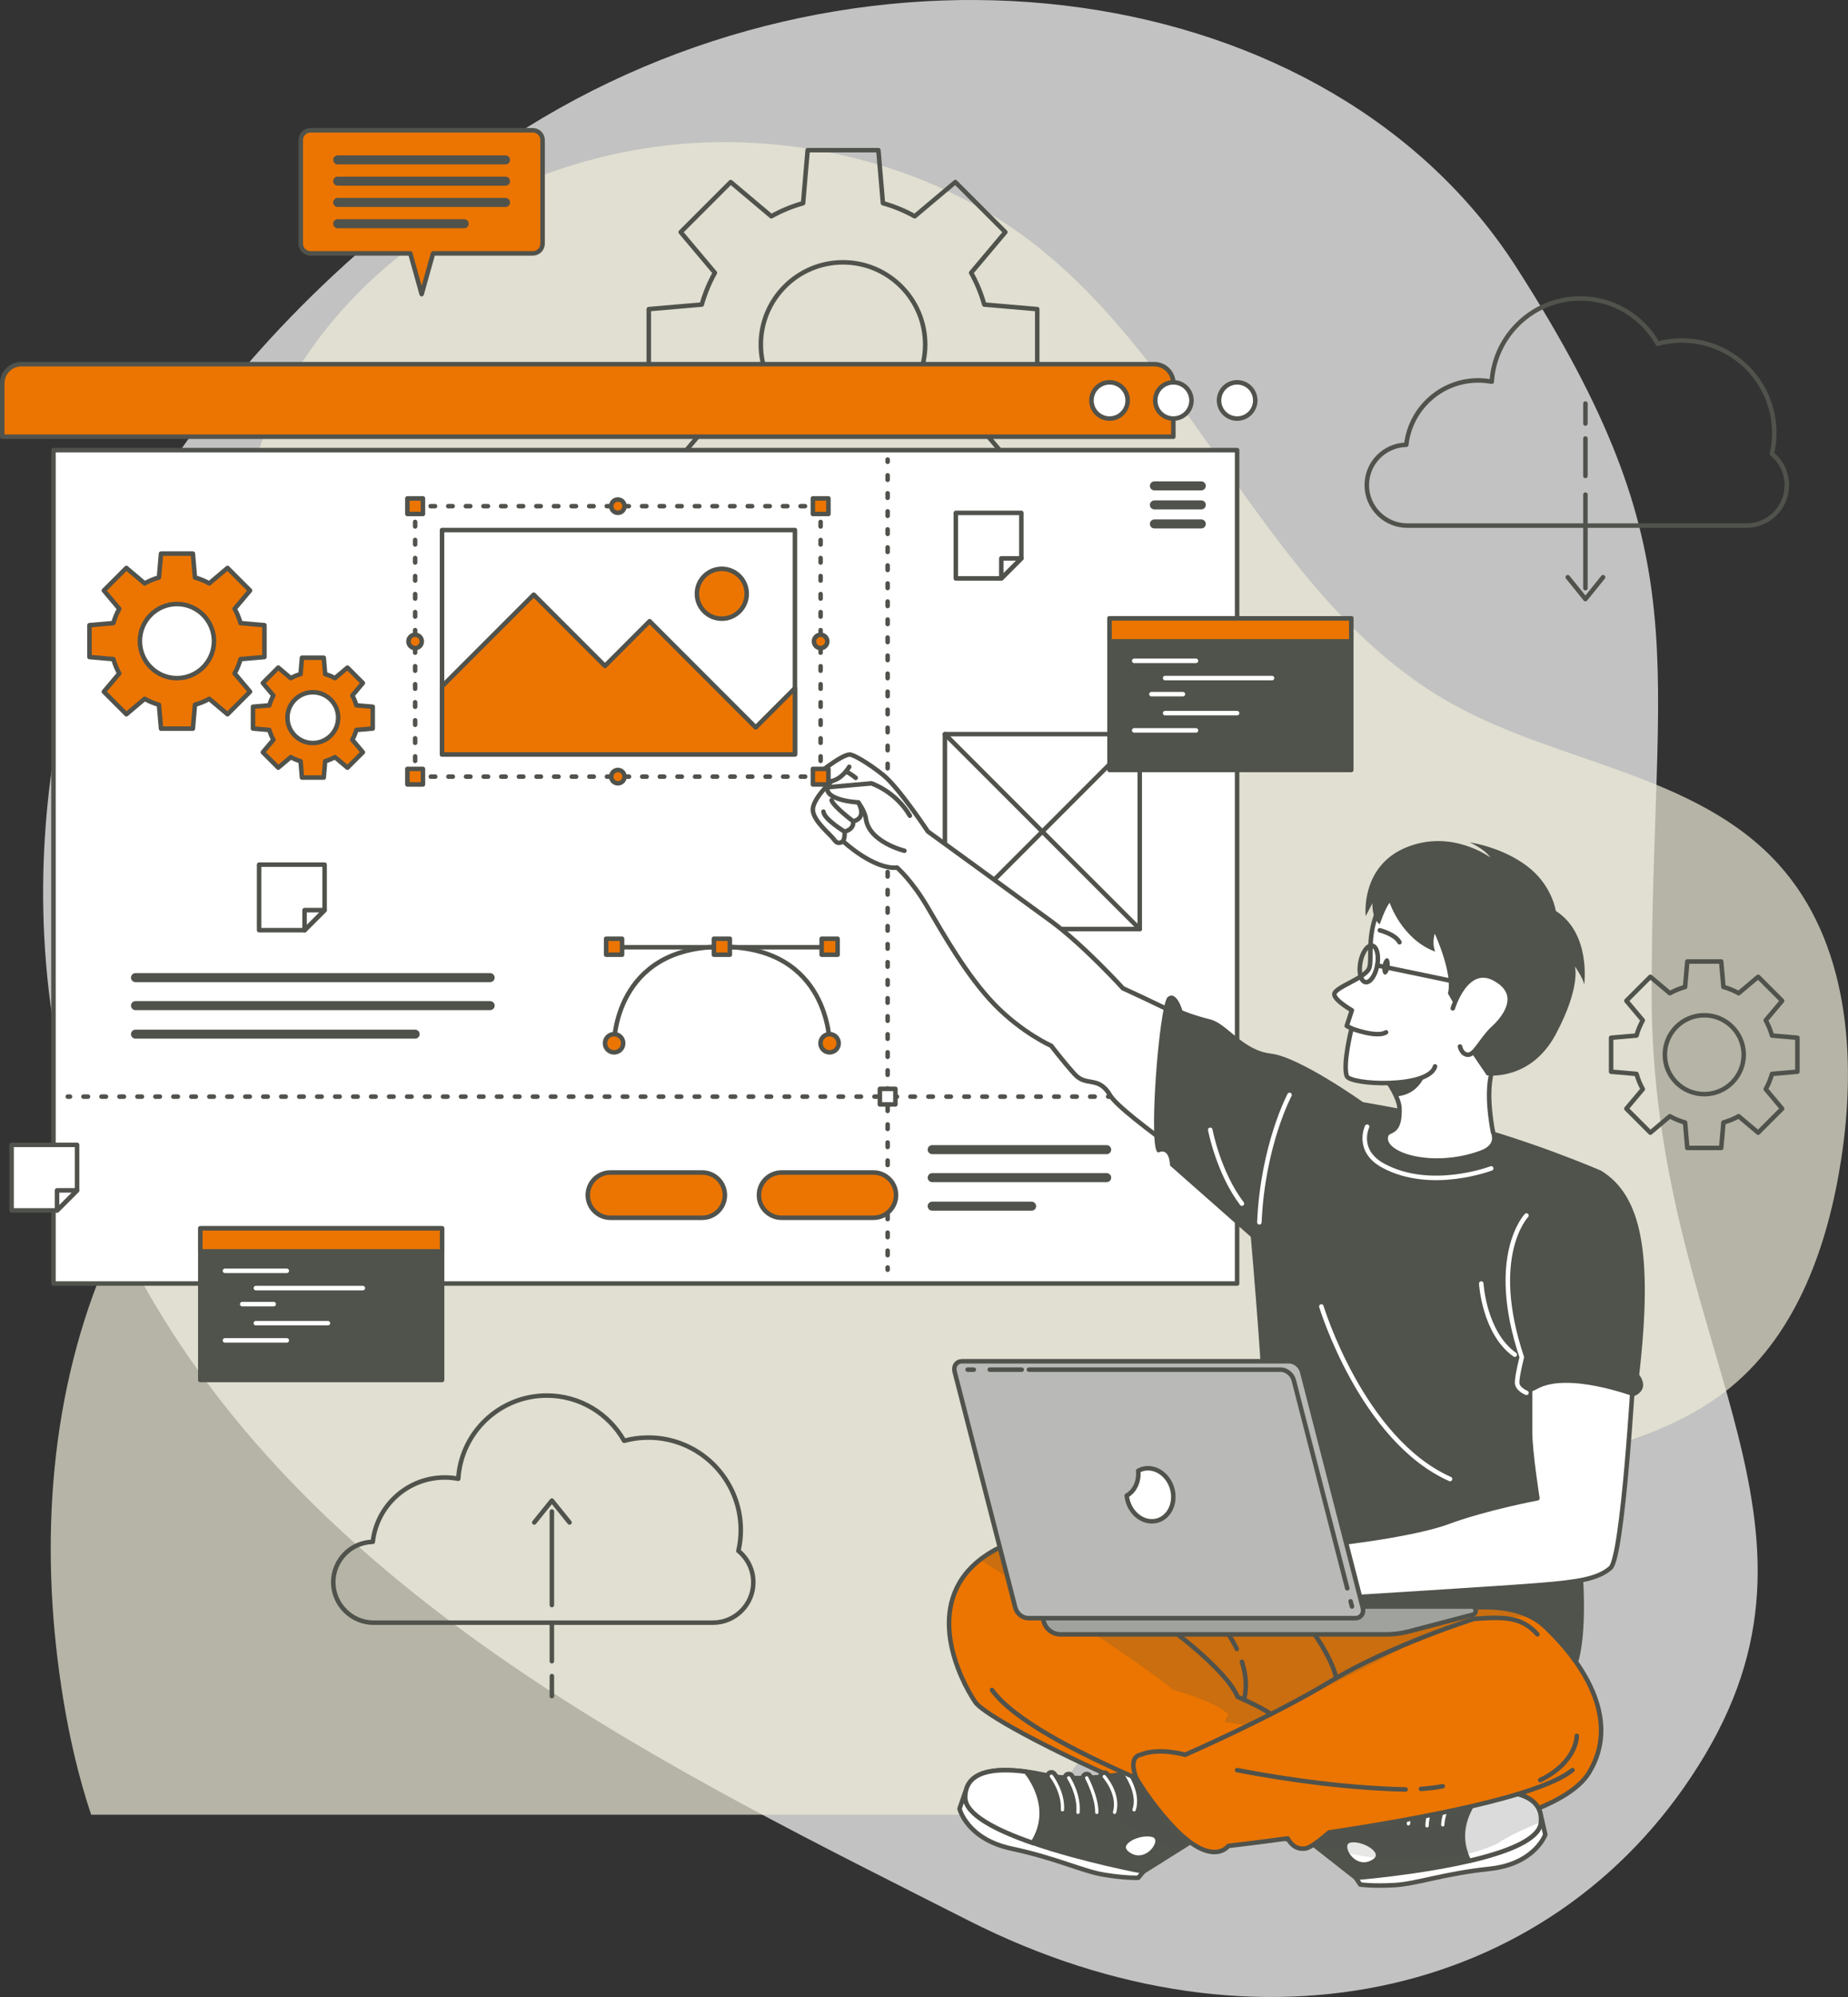 <svg xmlns="http://www.w3.org/2000/svg" xmlns:xlink="http://www.w3.org/1999/xlink" id="Layer_2" viewBox="0 0 410.17 442.98"><rect x="0" y="0" width="410.17" height="442.98" fill="#333333" stroke="none"/><defs><style>.cls-1{stroke-dasharray:1 3;}.cls-1,.cls-2,.cls-3,.cls-4,.cls-5,.cls-6,.cls-7,.cls-8,.cls-9,.cls-10,.cls-11,.cls-12{stroke-linecap:round;stroke-linejoin:round;}.cls-1,.cls-2,.cls-3,.cls-4,.cls-5,.cls-6,.cls-7,.cls-8,.cls-9,.cls-10,.cls-12{stroke:#50524c;}.cls-1,.cls-2,.cls-3,.cls-5,.cls-6,.cls-11,.cls-12{fill:none;}.cls-13{clip-path:url(#clippath-4);}.cls-14,.cls-7{fill:#eb7500;}.cls-2{stroke-dasharray:1 3;}.cls-3{stroke-dasharray:.98 2.93;}.cls-15,.cls-8,.cls-16{fill:#fff;}.cls-17{opacity:.3;}.cls-17,.cls-18{fill:rgba(80,82,76,.7);}.cls-18{opacity:.2;}.cls-19{fill:#edebd7;}.cls-19,.cls-16{opacity:.7;}.cls-4{fill:#b9bab7;}.cls-6{stroke-dasharray:1 2.99;}.cls-20{clip-path:url(#clippath-1);}.cls-21{clip-path:url(#clippath-3);}.cls-9,.cls-22{fill:#50524c;}.cls-10{fill:#a0a29e;}.cls-11{stroke:#fff;}.cls-23{clip-path:url(#clippath-2);}.cls-12{stroke-width:2px;}.cls-24{clip-path:url(#clippath);}</style><clipPath id="clippath"><path class="cls-7" d="M352.67,393.25c-6.77,11.03-41.12,16.21-59.87,15.72-18.74-.48-72.7-26.03-76.36-31.44-3.39-5.01-11.72-21.57,1.12-31.58,1.02-.79,2.16-1.54,3.46-2.24,8.79-4.76,67.25,10.25,67.25,10.25,0,0,3.62-2.29,4.95-2.12,4.08.52,6.97,3.82,15.24,6.17,5.77,1.65,21.52-4.69,31.58.76,1.1.59,2.12,1.32,3.06,2.22,9.4,8.98,16.33,21.23,9.57,32.26Z"></path></clipPath><clipPath id="clippath-1"><path class="cls-9" d="M283.42,402.8l17.52,13.75s13.58-1.08,25.12-3.75h0c8.3-1.93,15.55-4.69,15.95-8.46.61-5.74-5.53-7.31-12.82-7.09-1.36.03-2.76.14-4.17.28-11.67,1.25-26.51-5.2-26.51-5.2l-15.08,10.47Z"></path></clipPath><clipPath id="clippath-2"><path class="cls-8" d="M299.75,408.22c-3.16.52.31,6.97,4.59,5.01s-1.43-5.53-4.59-5.01Z"></path></clipPath><clipPath id="clippath-3"><path class="cls-8" d="M326.05,412.79c8.3-1.92,15.55-4.68,15.95-8.45.61-5.74-5.53-7.31-12.82-7.09-.32.31-7.39,7.14-3.12,15.54Z"></path></clipPath><clipPath id="clippath-4"><path class="cls-9" d="M272.65,403.33l-18.86,11.83s-13.39-2.5-24.58-6.37h0c-8.05-2.79-14.97-6.29-14.97-10.09,0-5.77,6.27-6.69,13.5-5.7,1.35.17,2.73.42,4.12.72,11.48,2.47,26.91-2.38,26.91-2.38l13.9,12Z"></path></clipPath></defs><g id="Background_Simple"><path class="cls-16" d="M19.19,137.97s-27.88,71.99,11.3,144.5c39.17,72.52,119.88,110.8,184.47,143.55,64.59,32.75,131.66,16.8,163.53-36.84,31.87-53.64-11.85-91.93-11.9-168.42-.05-76.49,11.45-96.74-29.96-161.36C295.22-5.22,193.57-19.52,116.73,28.41,39.89,76.34,19.19,137.97,19.19,137.97Z"></path><path class="cls-19" d="M20.23,402.55h211.21c.86-1.36,1.72-2.72,2.59-4.05,22.72-34.59,59.1-59.24,98.83-70.81,17.8-5.18,37.08-8.27,51.38-20.06,14.72-12.14,21.48-31.5,24.4-50.34,3.54-22.82,1.63-48.4-13.86-65.54-18.19-20.12-48.67-22.37-72.37-35.56-40.79-22.7-56.6-74.39-93.71-102.71-23.43-17.88-55.09-24.81-83.4-20.89-40.19,5.56-78.01,32.5-89.36,71.96-3.15,10.95-4.41,22.83-3.44,35.41,1.82,23.55,6.88,47.4,2.1,70.53-5.27,25.49-21.85,47.02-31.76,71.09-12.34,29.97-14.04,63.6-8.76,95.58,1.41,8.55,3.38,17.13,6.15,25.38Z"></path></g><g id="Graphics"><path class="cls-5" d="M230.22,84.27v-15.7l-11.76-1.01c-.7-2.48-1.67-4.84-2.91-7.05l7.59-9.02-11.1-11.1-9.02,7.59c-2.2-1.24-4.57-2.21-7.05-2.91l-1.01-11.76h-15.7l-1.01,11.76c-2.48.7-4.84,1.67-7.05,2.91l-9.02-7.59-11.1,11.1,7.59,9.02c-1.23,2.2-2.21,4.57-2.91,7.05l-11.76,1.01v15.7l11.76,1.01c.7,2.48,1.67,4.84,2.91,7.05l-7.59,9.02,11.1,11.1,9.02-7.59c2.2,1.23,4.57,2.21,7.05,2.91l1.01,11.76h15.7l1.01-11.76c2.48-.7,4.84-1.67,7.05-2.91l9.02,7.59,11.1-11.1-7.59-9.02c1.23-2.2,2.21-4.57,2.91-7.05l11.76-1.01ZM187.11,94.67c-10.07,0-18.24-8.17-18.24-18.24s8.17-18.24,18.24-18.24,18.24,8.17,18.24,18.24-8.17,18.24-18.24,18.24Z"></path><path class="cls-5" d="M398.94,237.73v-7.53l-5.64-.49c-.34-1.19-.8-2.32-1.39-3.38l3.64-4.33-5.32-5.32-4.33,3.64c-1.06-.59-2.19-1.06-3.38-1.39l-.49-5.64h-7.53l-.49,5.64c-1.19.34-2.32.8-3.38,1.39l-4.33-3.64-5.32,5.32,3.64,4.33c-.59,1.06-1.06,2.19-1.39,3.38l-5.64.49v7.53l5.64.49c.34,1.19.8,2.32,1.39,3.38l-3.64,4.33,5.32,5.32,4.33-3.64c1.06.59,2.19,1.06,3.38,1.39l.49,5.64h7.53l.49-5.64c1.19-.34,2.32-.8,3.38-1.39l4.33,3.64,5.32-5.32-3.64-4.33c.59-1.06,1.06-2.19,1.39-3.38l5.64-.49ZM378.27,242.71c-4.83,0-8.75-3.92-8.75-8.75s3.92-8.75,8.75-8.75,8.75,3.92,8.75,8.75-3.92,8.75-8.75,8.75Z"></path><path class="cls-5" d="M393.28,100.68c.34-1.49.53-3.03.53-4.62,0-11.34-9.19-20.53-20.53-20.53-1.85,0-3.65.25-5.36.71-3.38-5.98-9.8-10.03-17.16-10.03-10.46,0-19.02,8.16-19.66,18.46-.97-.18-1.96-.29-2.98-.29-8.28,0-15.09,6.25-15.99,14.28-4.86.11-8.77,4.07-8.77,8.96s4.01,8.97,8.97,8.97h75.29c4.95,0,8.97-4.01,8.97-8.97,0-2.8-1.29-5.3-3.3-6.95Z"></path><line class="cls-5" x1="351.89" y1="109.72" x2="351.89" y2="130.47"></line><line class="cls-5" x1="351.89" y1="97.27" x2="351.89" y2="105.57"></line><line class="cls-5" x1="351.89" y1="89.52" x2="351.89" y2="93.95"></line><polyline class="cls-5" points="347.97 128.04 351.89 132.89 355.81 128.04"></polyline><path class="cls-5" d="M163.89,344.04c.34-1.49.53-3.03.53-4.62,0-11.34-9.19-20.53-20.53-20.53-1.85,0-3.65.25-5.36.71-3.38-5.98-9.8-10.03-17.16-10.03-10.46,0-19.02,8.16-19.66,18.46-.97-.18-1.96-.29-2.98-.29-8.28,0-15.09,6.25-15.99,14.28-4.86.11-8.77,4.07-8.77,8.96s4.01,8.97,8.97,8.97h75.29c4.95,0,8.97-4.01,8.97-8.97,0-2.8-1.29-5.3-3.3-6.95Z"></path><line class="cls-5" x1="122.49" y1="356.04" x2="122.49" y2="335.29"></line><line class="cls-5" x1="122.49" y1="368.49" x2="122.49" y2="360.19"></line><line class="cls-5" x1="122.49" y1="376.24" x2="122.49" y2="371.8"></line><polyline class="cls-5" points="126.41 337.72 122.49 332.87 118.58 337.72"></polyline></g><g id="Interface"><path class="cls-7" d="M4.74,80.78h251.45c2.34,0,4.24,1.9,4.24,4.24v11.85H.5v-11.85c0-2.34,1.9-4.24,4.24-4.24Z"></path><rect class="cls-8" x="11.87" y="99.85" width="262.71" height="184.87"></rect><path class="cls-8" d="M278.61,88.83c0,2.22-1.8,4.02-4.02,4.02s-4.02-1.8-4.02-4.02,1.8-4.02,4.02-4.02,4.02,1.8,4.02,4.02Z"></path><path class="cls-8" d="M264.45,88.83c0,2.22-1.8,4.02-4.02,4.02s-4.02-1.8-4.02-4.02,1.8-4.02,4.02-4.02,4.02,1.8,4.02,4.02Z"></path><path class="cls-8" d="M250.29,88.83c0,2.22-1.8,4.02-4.02,4.02s-4.02-1.8-4.02-4.02,1.8-4.02,4.02-4.02,4.02,1.8,4.02,4.02Z"></path><line class="cls-12" x1="266.63" y1="107.78" x2="256.22" y2="107.78"></line><line class="cls-12" x1="266.63" y1="112" x2="256.22" y2="112"></line><line class="cls-12" x1="266.63" y1="116.22" x2="256.22" y2="116.22"></line><line class="cls-12" x1="30.07" y1="216.86" x2="108.79" y2="216.86"></line><line class="cls-12" x1="30.07" y1="223.07" x2="108.79" y2="223.07"></line><line class="cls-12" x1="30.07" y1="229.4" x2="92.14" y2="229.4"></line><line class="cls-5" x1="197.01" y1="101.94" x2="197.01" y2="102.44"></line><line class="cls-1" x1="197.01" y1="105.43" x2="197.01" y2="279.66"></line><line class="cls-5" x1="197.01" y1="281.16" x2="197.01" y2="281.66"></line><line class="cls-5" x1="15.04" y1="243.26" x2="15.54" y2="243.26"></line><line class="cls-6" x1="18.53" y1="243.26" x2="268.56" y2="243.26"></line><line class="cls-5" x1="270.06" y1="243.26" x2="270.56" y2="243.26"></line><rect class="cls-8" x="195.29" y="241.54" width="3.45" height="3.45"></rect><path class="cls-7" d="M118.23,28.9h-49.3c-1.2,0-2.18.97-2.18,2.18v22.95c0,1.2.97,2.18,2.18,2.18h22.13l2.53,9.04,2.53-9.04h22.13c1.2,0,2.18-.97,2.18-2.18v-22.95c0-1.2-.97-2.18-2.18-2.18Z"></path><line class="cls-12" x1="74.95" y1="35.47" x2="112.2" y2="35.47"></line><line class="cls-12" x1="74.95" y1="40.19" x2="112.2" y2="40.19"></line><line class="cls-12" x1="74.95" y1="44.91" x2="112.2" y2="44.91"></line><line class="cls-12" x1="74.95" y1="49.63" x2="103.03" y2="49.63"></line><rect class="cls-9" x="44.46" y="272.48" width="53.66" height="33.63"></rect><rect class="cls-7" x="44.46" y="272.48" width="53.66" height="5.11"></rect><line class="cls-11" x1="49.93" y1="281.9" x2="63.65" y2="281.9"></line><line class="cls-11" x1="56.79" y1="285.73" x2="80.53" y2="285.73"></line><line class="cls-11" x1="53.76" y1="289.29" x2="60.75" y2="289.29"></line><line class="cls-11" x1="56.79" y1="293.51" x2="72.78" y2="293.51"></line><line class="cls-11" x1="49.93" y1="297.33" x2="63.65" y2="297.33"></line><line class="cls-5" x1="183.25" y1="210.12" x2="137.18" y2="210.12"></line><path class="cls-5" d="M184.13,231.42s0-21.4-23.92-21.4-23.92,21.4-23.92,21.4"></path><circle class="cls-7" cx="184.13" cy="231.42" r="2.02"></circle><path class="cls-7" d="M134.28,231.42c0-1.11.9-2.02,2.02-2.02s2.02.9,2.02,2.02-.9,2.02-2.02,2.02-2.02-.9-2.02-2.02Z"></path><rect class="cls-7" x="182.36" y="208.25" width="3.54" height="3.54" transform="translate(368.27 420.03) rotate(180)"></rect><rect class="cls-7" x="158.44" y="208.25" width="3.54" height="3.54" transform="translate(320.43 420.03) rotate(180)"></rect><rect class="cls-7" x="134.52" y="208.25" width="3.54" height="3.54" transform="translate(272.59 420.03) rotate(180)"></rect><path class="cls-7" d="M58.69,145.75v-7.07l-5.3-.46c-.32-1.12-.75-2.18-1.31-3.17l3.42-4.06-5-5-4.06,3.42c-.99-.56-2.06-.99-3.17-1.31l-.46-5.3h-7.07l-.46,5.3c-1.12.32-2.18.75-3.17,1.31l-4.06-3.42-5,5,3.42,4.06c-.56.99-.99,2.06-1.31,3.17l-5.3.46v7.07l5.3.46c.32,1.12.75,2.18,1.31,3.17l-3.42,4.06,5,5,4.06-3.42c.99.56,2.06.99,3.17,1.31l.46,5.3h7.07l.46-5.3c1.12-.32,2.18-.75,3.17-1.31l4.06,3.42,5-5-3.42-4.06c.56-.99.99-2.06,1.31-3.17l5.3-.46ZM39.27,150.43c-4.54,0-8.22-3.68-8.22-8.22s3.68-8.22,8.22-8.22,8.22,3.68,8.22,8.22-3.68,8.22-8.22,8.22Z"></path><path class="cls-7" d="M82.73,161.61v-4.84l-3.63-.31c-.22-.77-.52-1.49-.9-2.17l2.34-2.78-3.42-3.42-2.78,2.34c-.68-.38-1.41-.68-2.17-.9l-.31-3.63h-4.84l-.31,3.63c-.76.22-1.49.52-2.17.9l-2.78-2.34-3.42,3.42,2.34,2.78c-.38.68-.68,1.41-.9,2.17l-3.63.31v4.84l3.63.31c.22.77.52,1.49.9,2.17l-2.34,2.78,3.42,3.42,2.78-2.34c.68.38,1.41.68,2.17.9l.31,3.63h4.84l.31-3.63c.77-.22,1.49-.52,2.17-.9l2.78,2.34,3.42-3.42-2.34-2.78c.38-.68.68-1.41.9-2.17l3.63-.31ZM69.43,164.82c-3.11,0-5.63-2.52-5.63-5.63s2.52-5.63,5.63-5.63,5.63,2.52,5.63,5.63-2.52,5.63-5.63,5.63Z"></path><line class="cls-12" x1="206.9" y1="255.02" x2="245.63" y2="255.02"></line><line class="cls-12" x1="206.9" y1="261.23" x2="245.63" y2="261.23"></line><line class="cls-12" x1="206.9" y1="267.56" x2="228.97" y2="267.56"></line><path class="cls-7" d="M155.87,270.13h-20.39c-2.77,0-5.02-2.25-5.02-5.02h0c0-2.77,2.25-5.02,5.02-5.02h20.39c2.77,0,5.02,2.25,5.02,5.02h0c0,2.77-2.25,5.02-5.02,5.02Z"></path><path class="cls-7" d="M193.86,270.13h-20.39c-2.77,0-5.02-2.25-5.02-5.02h0c0-2.77,2.25-5.02,5.02-5.02h20.39c2.77,0,5.02,2.25,5.02,5.02h0c0,2.77-2.25,5.02-5.02,5.02Z"></path><rect class="cls-8" x="209.73" y="162.85" width="43.24" height="43.24"></rect><line class="cls-8" x1="209.73" y1="162.85" x2="252.97" y2="206.09"></line><line class="cls-8" x1="252.97" y1="162.85" x2="209.73" y2="206.09"></line><rect class="cls-9" x="246.26" y="137.17" width="53.66" height="33.63"></rect><rect class="cls-7" x="246.26" y="137.17" width="53.66" height="5.11"></rect><line class="cls-11" x1="251.74" y1="146.59" x2="265.45" y2="146.59"></line><line class="cls-11" x1="258.6" y1="150.41" x2="282.33" y2="150.41"></line><line class="cls-11" x1="255.56" y1="153.98" x2="262.55" y2="153.98"></line><line class="cls-11" x1="258.6" y1="158.19" x2="274.58" y2="158.19"></line><line class="cls-11" x1="251.74" y1="162.02" x2="265.45" y2="162.02"></line><polygon class="cls-8" points="226.69 113.77 226.69 123.86 222.24 128.31 212.15 128.31 212.15 113.77 226.69 113.77"></polygon><polygon class="cls-8" points="226.69 123.86 222.24 128.31 222.24 123.86 226.69 123.86"></polygon><polygon class="cls-8" points="72.05 191.8 72.05 201.89 67.6 206.34 57.51 206.34 57.51 191.8 72.05 191.8"></polygon><polygon class="cls-8" points="72.05 201.89 67.6 206.34 67.6 201.89 72.05 201.89"></polygon><polygon class="cls-8" points="17.11 253.96 17.11 264.05 12.66 268.5 2.57 268.5 2.57 253.96 17.11 253.96"></polygon><polygon class="cls-8" points="17.11 264.05 12.66 268.5 12.66 264.05 17.11 264.05"></polygon></g><g id="Character"><path class="cls-8" d="M199.12,192.46c-5.29.45-12.01-5.87-12.01-5.87,0,0-1.03.99-1.89-.24-.86-1.24-4.59-4.1-4.8-6.58-.21-2.48,4.19-6.5,4.19-6.5-3.4.93-3.76-1.06-3.76-1.06,0,0,5.71-4.72,7.71-4.84.78-.05,4.19,1.91,7.48,4.55,3.44,2.77,9.9,12.52,9.9,12.52,0,0,21.85,15.87,27.38,19.93,7.29,5.36,15.93,14.87,15.93,14.87,0,0,29.02,13.08,36.98,20.27l-10.81,25.62s-26.37-17.67-29.01-22.15c-2.64-4.48-5.27-1.79-7.91-4.72-2.64-2.93-5.17-6.28-5.17-6.28,0,0-6.38-2.8-12.55-9.12-6.17-6.33-11.6-16.01-15.01-21.81-3.41-5.8-6.64-8.57-6.64-8.57Z"></path><path class="cls-8" d="M200.74,188.72s-7.87-1.91-8.55-7.1c-.22-1.69-1.69-3.63-1.69-3.63,0,0-7.35-.36-6.88-3.35l9.79-.87s5.37,1.75,8.54,7.18"></path><path class="cls-5" d="M187.11,186.59s.49-.69.33-2.12c0,0,2.16-.39,1.92-2.31,0,0,3.2-.39,1.14-4.17"></path><path class="cls-5" d="M189.36,182.17s-4.3-3.2-4.79-4.65"></path><path class="cls-5" d="M187.44,184.47s-4.59-2.79-4.67-4.43"></path><path class="cls-5" d="M188.49,170.09s-1.46,2.62-3.87,3.17"></path><path class="cls-5" d="M187.77,171.12s1.17.59,2.16,1.43"></path><path class="cls-22" d="M355.37,259.69s-17.33-7.54-34.9-11.66c-17.57-4.12-45.96-7.78-45.96-7.78,0,0,7.82,79.8,5.76,84.6-2.06,4.8-14.42,20.92-14.42,20.92,0,0,66.89,26.08,78.55,28.3,11.66,2.22,5.58-38.25,5.58-38.25,0,0,12.25-51.44,5.39-76.13Z"></path><path class="cls-8" d="M331.37,251.12s1.59,3.03-2.59,4.57c-10.83,4-22.37.47-21.14-3.77.47-1.62,3.15,0,2.98-6.05-.02-.78-.3-1.69-.73-2.66-.66-1.5-1.7-3.14-2.75-4.61-1.83-2.56-3.71-4.63-3.71-4.63,0,0,17.19-10.97,29.94,0,0,0-4.74,2.4-2,17.15Z"></path><path class="cls-14" d="M352.67,393.25c-6.77,11.03-41.12,16.21-59.87,15.72-18.74-.48-72.7-26.03-76.36-31.44-3.39-5.01-11.72-21.57,1.12-31.58,1.02-.79,2.16-1.54,3.46-2.24,8.79-4.76,67.25,10.25,67.25,10.25,0,0,3.62-2.29,4.95-2.12,4.08.52,6.97,3.82,15.24,6.17,5.77,1.65,21.52-4.69,31.58.76,1.1.59,2.12,1.32,3.06,2.22,9.4,8.98,16.33,21.23,9.57,32.26Z"></path><g class="cls-24"><path class="cls-17" d="M340.04,358.77c-10.31-.69-19.5,1.47-25.92,5.26-7.61,4.5-43.55,21.81-43.55,21.81.08-1.86,2.08-5.61,2.08-5.61-3.38-3.01-12.22-5.35-12.22-5.35-6.85-5.85-34.03-23.3-42.87-28.93,1.02-.79,2.16-1.54,3.46-2.24,8.79-4.76,67.25,10.25,67.25,10.25,0,0,3.62-2.29,4.95-2.12,4.08.52,6.97,3.82,15.24,6.17,5.77,1.65,21.52-4.69,31.58.76Z"></path></g><path class="cls-5" d="M352.67,393.25c-6.77,11.03-41.12,16.21-59.87,15.72-18.74-.48-72.7-26.03-76.36-31.44-3.39-5.01-11.72-21.57,1.12-31.58,1.02-.79,2.16-1.54,3.46-2.24,8.79-4.76,67.25,10.25,67.25,10.25,0,0,3.62-2.29,4.95-2.12,4.08.52,6.97,3.82,15.24,6.17,5.77,1.65,21.52-4.69,31.58.76,1.1.59,2.12,1.32,3.06,2.22,9.4,8.98,16.33,21.23,9.57,32.26Z"></path><path class="cls-8" d="M342.12,403.2l.86,3.77s-2.3,6.53-12.41,7.59c-10.11,1.06-16.1,3.31-20.96,3.6-4.86.29-7.69-.12-7.69-.12l-.99-1.48,41.19-13.35Z"></path><path class="cls-22" d="M283.42,402.8l17.52,13.75s13.58-1.08,25.12-3.75h0c8.3-1.93,15.55-4.69,15.95-8.46.61-5.74-5.53-7.31-12.82-7.09-1.36.03-2.76.14-4.17.28-11.67,1.25-26.51-5.2-26.51-5.2l-15.08,10.47Z"></path><g class="cls-20"><path class="cls-17" d="M342.01,404.21c-3.15,1.24-7.06,2.96-9.74,4.79,0,0-16.27,8.37-41.27-.25l-7.58-5.95,15.08-10.47s14.83,6.45,26.51,5.19c1.41-.15,2.81-.25,4.17-.28,7.24-.23,13.33,1.32,12.83,6.96Z"></path></g><path class="cls-5" d="M283.42,402.8l17.52,13.75s13.58-1.08,25.12-3.75h0c8.3-1.93,15.55-4.69,15.95-8.46.61-5.74-5.53-7.31-12.82-7.09-1.36.03-2.76.14-4.17.28-11.67,1.25-26.51-5.2-26.51-5.2l-15.08,10.47Z"></path><path class="cls-15" d="M299.75,408.22c-3.16.52.31,6.97,4.59,5.01s-1.43-5.53-4.59-5.01Z"></path><g class="cls-23"><path class="cls-18" d="M305.67,412.19c-2.16-.26-4.43-.65-6.8-1.19-.61-1.27-.47-2.57.88-2.78,2.65-.43,7.11,2.01,5.93,3.97Z"></path></g><path class="cls-5" d="M299.75,408.22c-3.16.52.31,6.97,4.59,5.01s-1.43-5.53-4.59-5.01Z"></path><path class="cls-15" d="M326.05,412.79c8.3-1.92,15.55-4.68,15.95-8.45.61-5.74-5.53-7.31-12.82-7.09-.32.31-7.39,7.14-3.12,15.54Z"></path><g class="cls-21"><path class="cls-17" d="M342.01,404.21c-3.15,1.24-7.06,2.96-9.74,4.79,0,0-2.43,1.25-6.85,2.29-2.8-7.7,3.46-13.76,3.76-14.04,7.24-.23,13.33,1.32,12.83,6.96Z"></path></g><path class="cls-5" d="M326.05,412.79c8.3-1.92,15.55-4.68,15.95-8.45.61-5.74-5.53-7.31-12.82-7.09-.32.31-7.39,7.14-3.12,15.54Z"></path><path class="cls-8" d="M320.13,405.66s.03,0,.05,0c.48.02.89-.35.91-.82.17-3.62,2.96-6.56,2.99-6.59.33-.35.32-.89-.03-1.23-.34-.33-.89-.32-1.22.02-.13.14-3.26,3.43-3.47,7.71-.02.46.32.86.77.9Z"></path><path class="cls-8" d="M316.66,405.87s.05,0,.07,0c.48,0,.88-.37.88-.85.07-3.65,2.63-6.82,2.65-6.85.3-.37.25-.92-.12-1.22-.37-.3-.91-.25-1.22.12-.12.15-2.96,3.65-3.05,7.92,0,.45.33.83.77.88Z"></path><path class="cls-8" d="M312.51,405.43s.01,0,.02,0c.48.04.9-.31.94-.79.27-3.04,2.85-6.92,2.88-6.96.27-.4.16-.94-.24-1.2-.4-.27-.94-.16-1.2.24-.12.17-2.86,4.29-3.16,7.78-.04.47.3.89.77.94Z"></path><path class="cls-8" d="M308.59,405.01c.08,0,.16,0,.23,0,.47-.08.79-.53.71-1-.62-3.68,2.8-6.84,2.84-6.87.35-.32.38-.87.06-1.22-.32-.35-.87-.38-1.22-.06-.17.15-4.16,3.81-3.39,8.44.07.39.39.68.76.72Z"></path><path class="cls-8" d="M304.33,403.99c.09,0,.19,0,.29-.02.47-.11.76-.57.65-1.04-.75-3.28,2.48-6.99,2.51-7.03.32-.36.28-.91-.08-1.22-.36-.32-.9-.28-1.22.07-.16.18-3.86,4.41-2.91,8.57.09.37.4.63.75.67Z"></path><path class="cls-8" d="M214.23,397.56l-1.26,3.66s1.6,6.73,11.55,8.85c9.95,2.12,15.66,4.98,20.46,5.78s7.66.69,7.66.69l1.14-1.37-39.56-17.6Z"></path><path class="cls-22" d="M272.65,403.33l-18.86,11.83s-13.39-2.5-24.58-6.37h0c-8.05-2.79-14.97-6.29-14.97-10.09,0-5.77,6.27-6.69,13.5-5.7,1.35.17,2.73.42,4.12.72,11.48,2.47,26.91-2.38,26.91-2.38l13.9,12Z"></path><g class="cls-13"><path class="cls-17" d="M272.65,403.33l-11.1,6.96c-11.14-3.35-18.39-10.45-22.53-15.87,9.84.03,19.73-3.09,19.73-3.09l13.9,12Z"></path></g><path class="cls-5" d="M272.65,403.33l-18.86,11.83s-13.39-2.5-24.58-6.37h0c-8.05-2.79-14.97-6.29-14.97-10.09,0-5.77,6.27-6.69,13.5-5.7,1.35.17,2.73.42,4.12.72,11.48,2.47,26.91-2.38,26.91-2.38l13.9,12Z"></path><path class="cls-8" d="M229.2,408.79c-8.05-2.78-14.97-6.28-14.97-10.08,0-5.77,6.27-6.69,13.5-5.7.29.34,6.6,7.88,1.47,15.79Z"></path><path class="cls-8" d="M235.83,402.32s-.03,0-.05,0c-.48-.03-.84-.44-.82-.91.21-3.61-2.25-6.84-2.28-6.87-.29-.38-.22-.92.15-1.22.38-.29.92-.22,1.21.15.12.15,2.88,3.75,2.64,8.03-.03.46-.41.82-.86.82Z"></path><path class="cls-8" d="M239.26,402.89s-.05,0-.07,0c-.48-.04-.83-.46-.79-.94.31-3.64-1.9-7.06-1.92-7.1-.26-.4-.15-.94.25-1.2.4-.26.94-.15,1.2.25.1.16,2.56,3.94,2.2,8.19-.04.45-.42.79-.86.79Z"></path><path class="cls-8" d="M243.44,402.89h-.02c-.48,0-.86-.4-.85-.88.05-3.05-2.11-7.18-2.13-7.22-.22-.42-.06-.95.36-1.17.42-.23.95-.06,1.17.36.1.19,2.39,4.57,2.33,8.07,0,.47-.4.85-.87.85Z"></path><path class="cls-8" d="M247.38,402.89c-.08,0-.15-.01-.23-.03-.46-.13-.73-.61-.6-1.07,1-3.6-2.07-7.09-2.1-7.13-.32-.36-.29-.9.07-1.22.36-.32.9-.29,1.22.07.15.17,3.74,4.23,2.48,8.75-.11.38-.46.63-.83.63Z"></path><path class="cls-8" d="M251.72,402.32c-.09,0-.19-.02-.28-.05-.45-.16-.69-.65-.54-1.1,1.09-3.18-1.73-7.21-1.76-7.25-.28-.39-.19-.93.2-1.21.39-.28.93-.19,1.21.2.14.19,3.38,4.79,1.99,8.83-.12.36-.46.59-.82.59Z"></path><path class="cls-8" d="M255.84,407.01c3.09.84-1.04,6.9-5.09,4.5s2.01-5.35,5.09-4.5Z"></path><path class="cls-7" d="M220.17,374.87c4.64,6.49,18.36,13.66,32.04,19.58,1.47,2.43,4.46,6.98,8.58,11.21,8.42,8.66,11.85,3.81,11.85,3.81,0,0,5.32-.6,13.17-1.67.52,1.01,1.72,2.59,3.97,2.23,1.02-.16,2.99-1.62,5.21-3.55,19.83-2.98,46.74-7.96,54.01-13.82"></path><path class="cls-5" d="M341.23,362.53c-3.43-3.77-6.86-3.94-14.06-3.43,0,0-18.79,5.96-31.89,13.89-13.1,7.93-32.24,16.26-32.24,16.26,0,0-5.83-1.69-9.89,0,0,0-2.85.22-.94,5.2"></path><path class="cls-5" d="M349.98,385.05s.1,5.81-8.14,9.83"></path><path class="cls-5" d="M259.1,360.81s13.01,9.4,15.6,15.6c0,0,5,2.13,7.39,3.81"></path><path class="cls-5" d="M275.65,368.63c.87,2.7,1.2,5.64.46,8.41"></path><path class="cls-5" d="M272.65,362.53c.71,1.03,1.33,2.12,1.86,3.25"></path><path class="cls-5" d="M291.16,361.67s4.35,5.81,5.43,10.54"></path><path class="cls-5" d="M315.39,396.82c1.62-.1,3.23-.28,4.82-.59"></path><path class="cls-5" d="M274.58,392.66c11.87,2.27,24.88,4,37.4,4.29"></path><path class="cls-8" d="M362.57,304.47s-2.35,40.95-5.12,43.35-7.14,3.09-15.41,3.77c-8.27.69-44.85,2.93-44.85,2.93l-3.91-11.75s19.45-1.97,28.08-5.15c8.63-3.18,19.87-5.26,19.87-5.26,0,0-1.63-10.31-1.63-14.75v-20.88"></path><path class="cls-22" d="M355.37,259.69c8.92,5.49,11.55,18.18,8.46,45.27,0,0,2.63,3.2-1.26,4.8,0,0-14.56-5.45-21.34-1.69-6.78,3.75-5.02-5.19-5.02-5.19,0,0-2.79-24.92,3.38-29.42"></path><path class="cls-11" d="M338.8,269.63s-8.57,8.92-1.03,31.44c0,0-1.05,4.1-1.04,5.6,0,1.5,2.07,2.29,2.07,2.29"></path><path class="cls-11" d="M328.77,284.72s.62,10.97,7.44,15.78"></path><path class="cls-11" d="M330.98,259.18s-13.29,5.09-23.86-.55c-6.27-3.34-3.69-8.71-3.69-8.71"></path><path class="cls-10" d="M235.41,362.54h72.34c1.63,0,3.26-.21,4.84-.62l14.27-3.74c.41-.11.69-.47.69-.89h0c0-.51-.41-.92-.92-.92h-94.2c-.51,0-.92.41-.92.92v1.35c0,2.16,1.75,3.91,3.91,3.91Z"></path><path class="cls-4" d="M228.24,358.95h72.54c1.27,0,2.02-1.04,1.69-2.33l-13.46-52.33c-.33-1.29-1.62-2.33-2.89-2.33h-72.54c-1.27,0-2.02,1.04-1.69,2.33l13.46,52.33c.33,1.29,1.62,2.33,2.89,2.33Z"></path><line class="cls-5" x1="216.14" y1="303.82" x2="214.77" y2="303.82"></line><line class="cls-5" x1="226.77" y1="303.82" x2="219.68" y2="303.82"></line><path class="cls-5" d="M299.03,352.33l-11.88-46.18c-.33-1.29-1.63-2.33-2.89-2.33h-55.89"></path><line class="cls-5" x1="300.07" y1="356.36" x2="299.77" y2="355.21"></line><path class="cls-8" d="M250.07,331.77c.05.41.13.83.25,1.25.93,3.15,3.88,5.06,6.59,4.27,2.71-.8,4.16-4,3.24-7.15-.94-3.16-3.89-5.06-6.6-4.27-.32.1-.63.23-.92.39.23,2.33-.77,4.51-2.56,5.51Z"></path><path class="cls-22" d="M282.09,233.71c-6.28-.69-9.71-6.65-13.48-7.58-3.77-.93-6.18-1.99-6.18-1.99,0,0-1.3-4.55-3.25-2.96-1.94,1.59-4.51,35.49-2,34.43,2.51-1.06,2.51,2.94,2.51,2.94l23.31,20.55,19.54-34.6s-14.18-10.09-20.46-10.78Z"></path><polyline class="cls-5" points="92.14 112.78 92.14 112.28 92.64 112.28"></polyline><line class="cls-3" x1="95.58" y1="112.28" x2="180.17" y2="112.28"></line><polyline class="cls-5" points="181.64 112.28 182.14 112.28 182.14 112.78"></polyline><line class="cls-2" x1="182.14" y1="115.78" x2="182.14" y2="170.28"></line><polyline class="cls-5" points="182.14 171.78 182.14 172.28 181.64 172.28"></polyline><line class="cls-3" x1="178.71" y1="172.28" x2="94.11" y2="172.28"></line><polyline class="cls-5" points="92.64 172.28 92.14 172.28 92.14 171.78"></polyline><line class="cls-2" x1="92.14" y1="168.78" x2="92.14" y2="114.28"></line><circle class="cls-7" cx="137.14" cy="112.28" r="1.48"></circle><circle class="cls-7" cx="92.14" cy="142.28" r="1.48"></circle><circle class="cls-7" cx="137.14" cy="172.28" r="1.48"></circle><circle class="cls-7" cx="182.14" cy="142.28" r="1.48"></circle><rect class="cls-7" x="180.42" y="170.56" width="3.45" height="3.45"></rect><rect class="cls-7" x="180.42" y="110.56" width="3.45" height="3.45"></rect><rect class="cls-7" x="90.42" y="170.56" width="3.45" height="3.45"></rect><rect class="cls-7" x="90.42" y="110.56" width="3.45" height="3.45"></rect><rect class="cls-8" x="98.11" y="117.58" width="78.33" height="49.77"></rect><polygon class="cls-7" points="176.44 152.65 167.73 161.36 144.18 137.8 134.27 147.72 118.46 131.91 98.11 152.26 98.11 167.36 176.44 167.36 176.44 152.65"></polygon><circle class="cls-7" cx="160.21" cy="131.71" r="5.53"></circle><path class="cls-11" d="M286.22,242.88s-5.95,11.17-6.7,28.26"></path><path class="cls-11" d="M268.62,250.62s1.79,9.5,7.03,16.38"></path><path class="cls-11" d="M293.28,289.81s8.98,29.56,28.56,38.27"></path><path class="cls-22" d="M316.94,236.31s-.85,6.45-7.05,6.9c-.66-1.5-1.7-3.14-2.75-4.61,4.11-1.32,9.8-2.29,9.8-2.29Z"></path><path class="cls-8" d="M330.15,236.76s10.37,1.27,14.71-12.65c4.34-13.92.93-24.41-16.24-29.46-9.52-2.8-19.03-.55-22.46,6.65-2.94,6.17-1.55,11.31-2.23,13.38-.76,2.32-7.77,4.29-7.77,5.88,0,1.32,3.89,3.55,3.89,3.55l-1.14,3.46,1.08.57s-1.99,7.79-1.08,10.54c.67,2.01,18.23,2.84,19.6-2.13"></path><path class="cls-5" d="M306.25,206.36s3.43.86,4.37,2.66"></path><path class="cls-22" d="M306.85,214.26c-.15,1.01.08,1.88.52,1.94.43.06.9-.7,1.05-1.71.15-1.01-.08-1.88-.52-1.94s-.9.7-1.05,1.71Z"></path><path class="cls-5" d="M299.98,228.14s5.58,2.14,7.66.85"></path><path class="cls-5" d="M301.94,213.47c-.41,2.23.09,4.2,1.12,4.39,1.03.19,2.2-1.46,2.62-3.7s-.09-4.2-1.12-4.39c-1.03-.19-2.2,1.46-2.62,3.7Z"></path><path class="cls-22" d="M345.31,202.07s-.8-5.83-6.52-10.06c-5.72-4.23-12.57-5.14-12.57-5.14,0,0,3.32,1.45,4.57,3.35,0,0-8.57-6.44-18.75-2.21-10.17,4.23-8.92,15.22-8.92,15.22l1.49-2.88s-.17,3.43,1.63,4.69c0,0,1.09-3.32,2.19-4.8,0,0,2.7,8.12,10.13,10.86,0,0-.8-1.6-.11-4,0,0,4.11,8.92,2.91,13.26l1.32,2.29s4.73-4.79,8.57-.8c2.21,2.29-4.23,10.97-5.14,10.97l3.89,5.72s9.72,1.38,15.32-9.14c5.6-10.52,4.23-15.02,4.23-15.02,0,0,1.83,2.56,2.06,4.04,0,0,1.6-11.32-6.29-16.35Z"></path><path class="cls-8" d="M322.45,223.68s2.98-10.09,9.38-6.53,1.82,8.93-.46,10.99c-2.29,2.06-4,5.83-5.49,5.83s-1.83-1.83-1.83-1.83"></path><line class="cls-5" x1="305.68" y1="214.16" x2="323.48" y2="217.86"></line></g></svg>